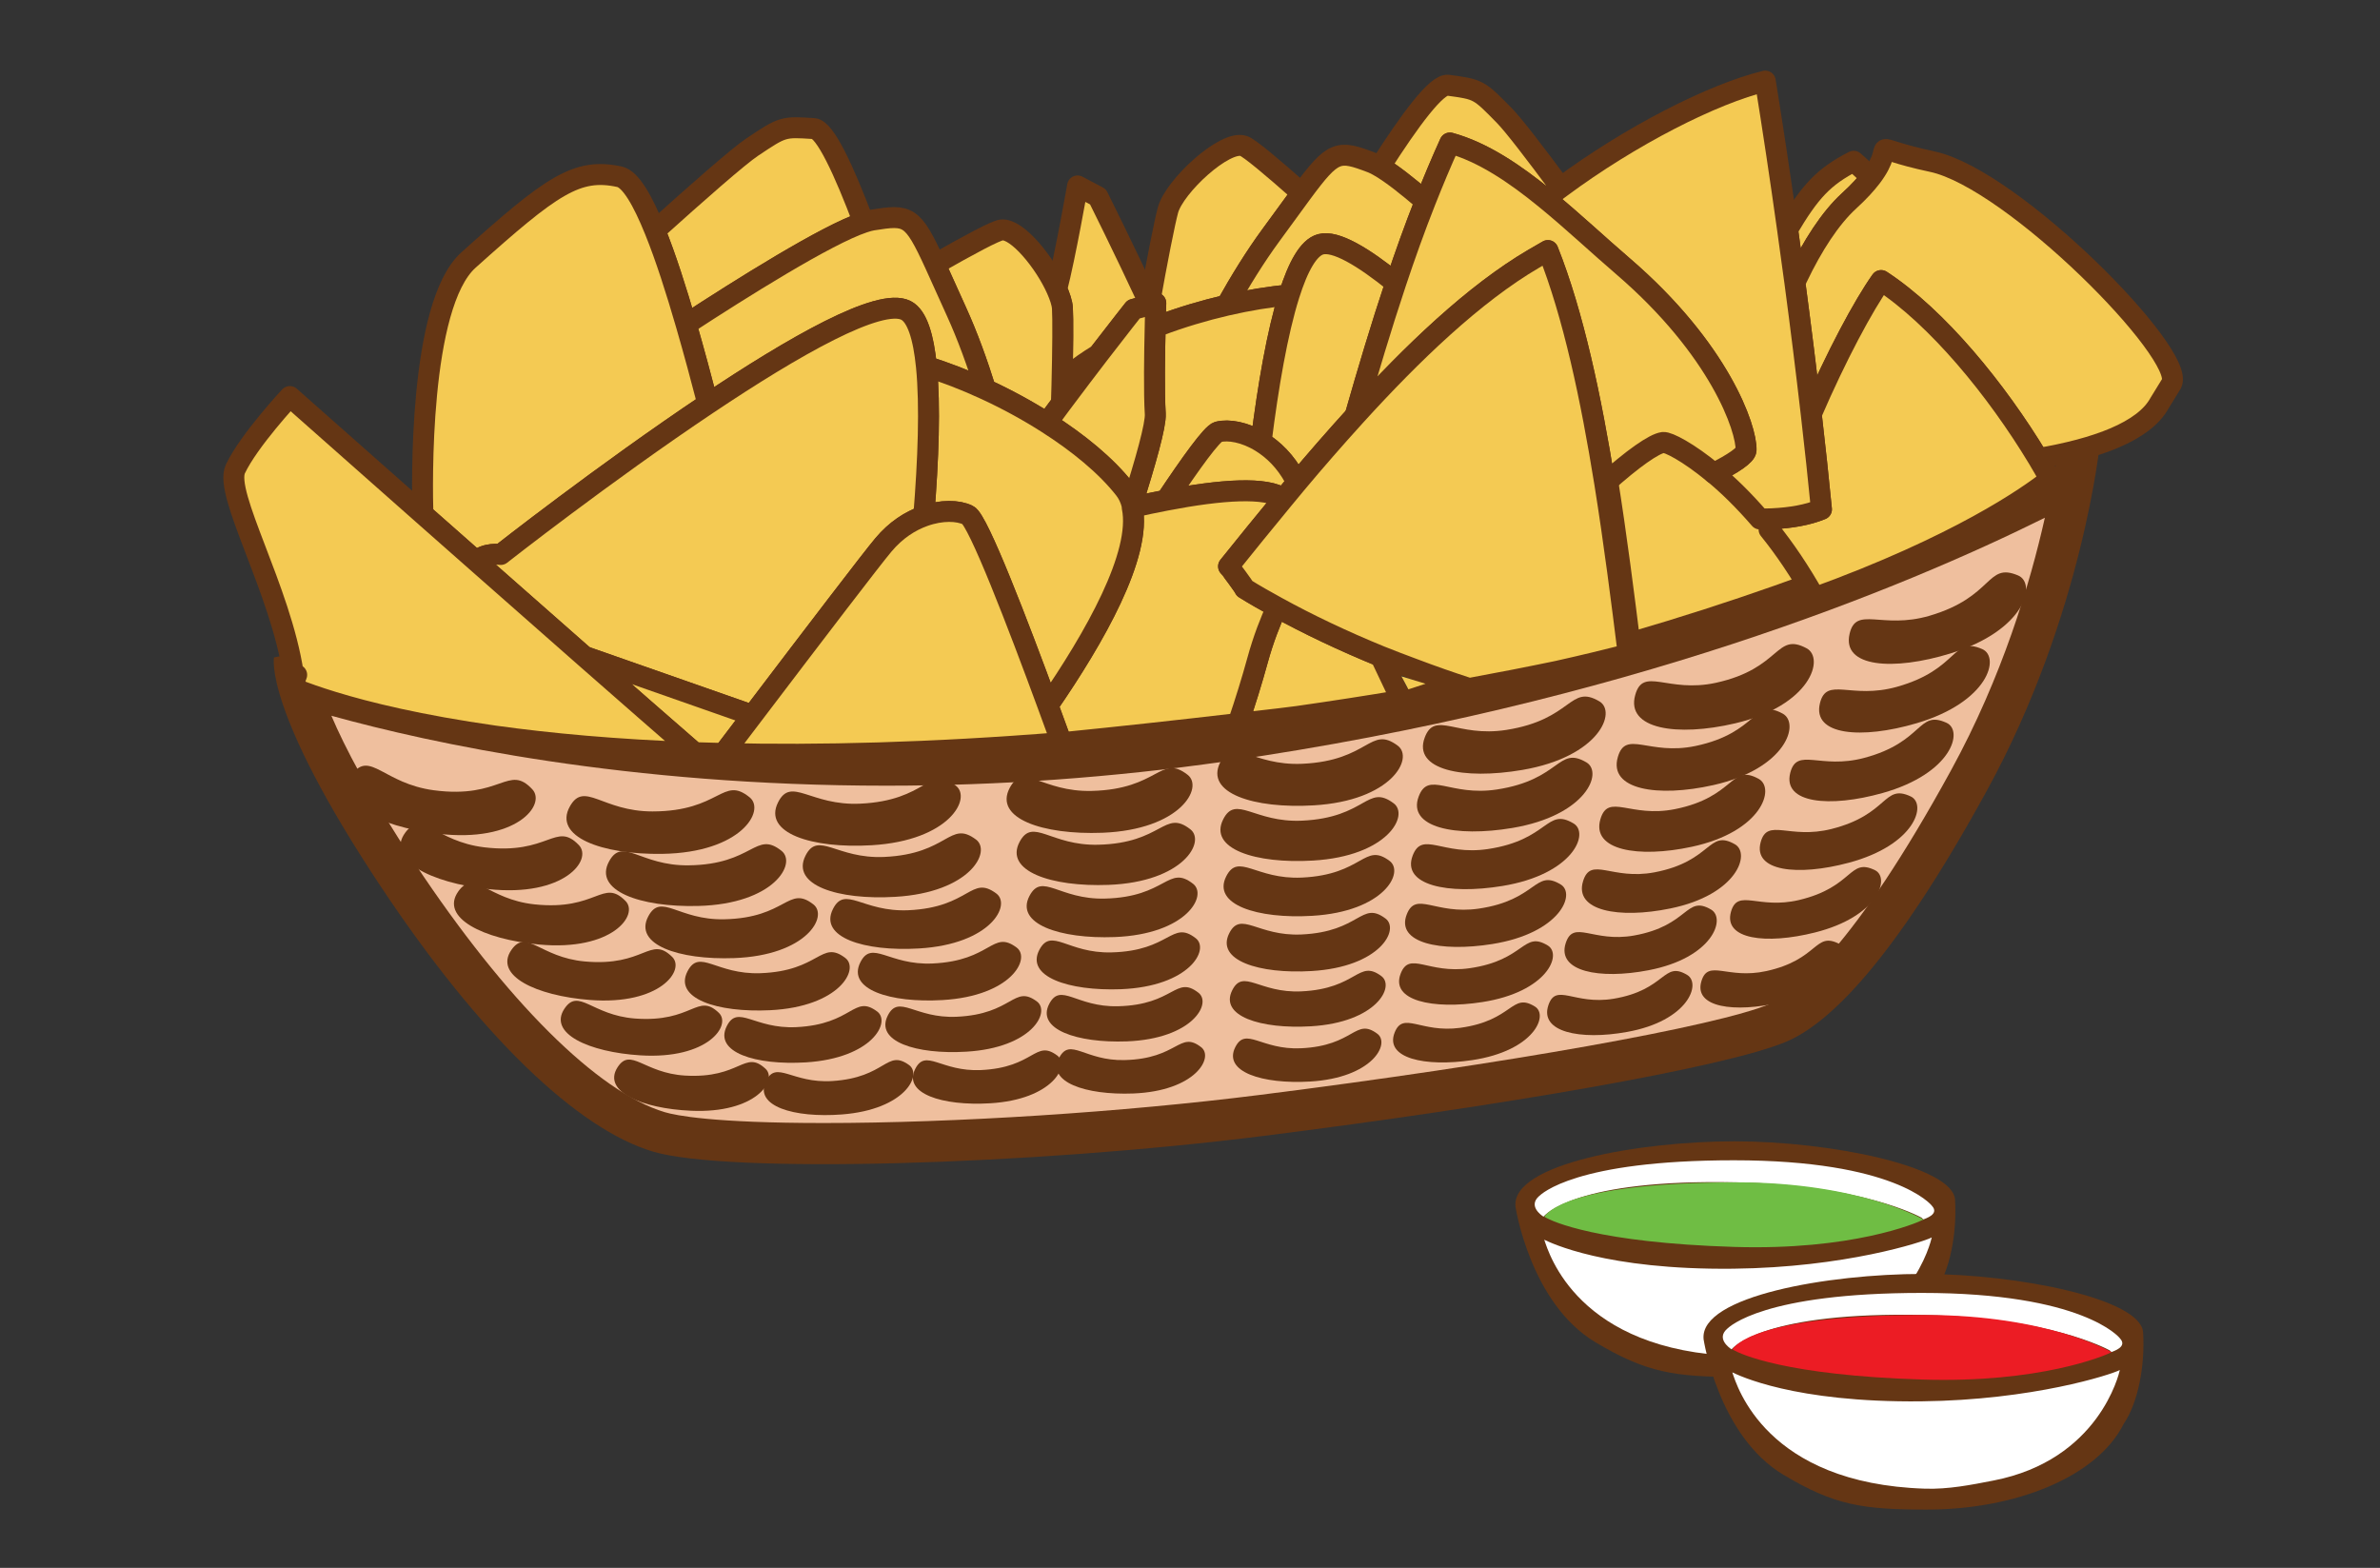 <?xml version="1.0" encoding="utf-8"?>
<!-- Generator: Adobe Illustrator 16.0.0, SVG Export Plug-In . SVG Version: 6.00 Build 0)  -->
<!DOCTYPE svg PUBLIC "-//W3C//DTD SVG 1.1//EN" "http://www.w3.org/Graphics/SVG/1.1/DTD/svg11.dtd">
<svg version="1.1" id="chips" xmlns="http://www.w3.org/2000/svg" xmlns:xlink="http://www.w3.org/1999/xlink" x="0px" y="0px"
	 width="126.5px" height="83.333px" viewBox="0 0 126.5 83.333" enable-background="new 0 0 126.5 83.333" xml:space="preserve">
<rect x="0" y="0" width="126.5" height="83.333" fill="#333333" stroke="none"/>
<g>
	
		<path fill="#F4CA53" stroke="#653614" stroke-width="1.113" stroke-linecap="round" stroke-linejoin="round" stroke-miterlimit="10" d="
		M94.149,27.812c-0.164-0.203-0.324-0.369-0.488-0.558c-0.87-1.007-1.701-1.815-2.45-2.43c-1.373-1.134-2.436-1.667-2.688-1.639
		c-0.481,0.062-1.612,0.854-3.103,2.191c0.499,3.117,0.892,6.241,1.245,9.069c3.865-0.979,7.149-2.004,9.909-3.006
		C95.793,30.047,94.969,28.827,94.149,27.812z"/>
	<g>
		<g>
			<path fill="#653614" d="M103.913,63.765c-0.106-1.775-6.625-3.105-11.731-3.105c-4.979,0-11.836,1.177-11.633,3.453v0.015
				c0,0,0.773,5.135,4.254,7.214c2.714,1.619,4.19,1.839,7.571,1.844c4.753,0.007,9.097-1.736,10.505-4.552
				C103.649,67.5,104.02,65.541,103.913,63.765z"/>
			<path fill="#FFFFFF" d="M95.968,71.641c-1.198,0.231-2.418,0.473-3.655,0.434c-8.463-0.273-9.988-5.462-10.234-6.184
				c0.31,0.146,3.252,1.615,10.052,1.54c5.931-0.065,10.071-1.417,10.545-1.661C102.629,65.969,101.567,70.548,95.968,71.641z"/>
			<path fill="#FFFFFF" d="M102.683,64.086c-0.036-0.056-1.976-2.418-10.527-2.418c-8.427,0-10.221,1.788-10.359,1.911
				c-0.563,0.507,0.082,0.984,0.242,1.086c0.101-0.112,1.719-2.013,10.26-1.825c6.615,0.146,9.632,1.771,9.835,1.879
				c0.021,0.017,0.09,0.095,0.104,0.091C102.312,64.771,103.107,64.541,102.683,64.086z"/>
			<path fill="#6FBD44" d="M92.341,62.84c-9.229,0-10.16,1.713-10.263,1.825c0.021,0.008,0.035,0.021,0.05,0.03
				c0.37,0.222,2.785,1.354,10.049,1.578c6.237,0.192,9.671-1.255,10.057-1.453C102.212,64.792,98.799,62.84,92.341,62.84z"/>
		</g>
		<g>
			<path fill="#653614" d="M113.909,70.813c-0.107-1.774-6.622-3.104-11.729-3.104c-4.979,0-11.836,1.177-11.633,3.452v0.014
				c0,0,0.771,5.136,4.255,7.215c2.713,1.619,4.187,1.838,7.57,1.844c4.754,0.009,9.094-1.737,10.502-4.551
				C113.645,74.549,114.016,72.589,113.909,70.813z"/>
			<path fill="#FFFFFF" d="M105.963,78.688c-1.198,0.234-2.414,0.475-3.651,0.434c-8.462-0.271-9.992-5.461-10.238-6.182
				c0.313,0.146,3.252,1.615,10.053,1.54c5.934-0.067,10.07-1.419,10.545-1.663C112.628,73.017,111.562,77.596,105.963,78.688z"/>
			<path fill="#FFFFFF" d="M112.678,71.134c-0.032-0.055-1.976-2.416-10.526-2.416c-8.424,0-10.221,1.789-10.356,1.91
				c-0.566,0.506,0.082,0.986,0.239,1.088c0.1-0.112,1.719-2.014,10.26-1.826c6.614,0.146,9.632,1.771,9.835,1.879
				c0.021,0.015,0.089,0.095,0.104,0.09C112.311,71.819,113.106,71.589,112.678,71.134z"/>
			<path fill="#EC1C24" d="M102.336,69.89c-9.229,0-10.159,1.714-10.259,1.826c0.018,0.005,0.032,0.021,0.05,0.028
				c0.371,0.221,2.785,1.354,10.045,1.578c6.237,0.194,9.672-1.254,10.061-1.453C112.211,71.842,108.798,69.89,102.336,69.89z"/>
		</g>
	</g>
	<g>
		<path fill="#653614" d="M14.844,34.887c0,0,20.64,7.625,49.932,3.42c29.292-4.204,46.851-14.845,46.851-14.845
			s-0.906,9.218-6.005,18.527c-5.097,9.309-8.495,12.459-10.691,13.381c-3.263,1.371-15.195,3.417-27.714,4.996
			c-12.519,1.58-28.573,2.019-32.513,0.84c-4.019-1.201-9.188-6.144-14.468-14.093c-6.258-9.422-5.672-12.172-5.672-12.172
			L14.844,34.887z"/>
		<path fill="#EFBF9E" d="M43.793,59.688c-5.895,0-7.883-0.403-8.464-0.578c-3.568-1.068-8.405-5.882-13.271-13.207
			c-2.452-3.694-3.755-6.242-4.445-7.862c5.322,1.476,15.68,3.718,29.503,3.718c5.973,0,12.02-0.432,17.969-1.285
			c21.236-3.048,36.207-9.284,43.603-12.957c-0.788,3.507-2.271,8.467-4.985,13.42c-5.185,9.467-8.252,11.844-9.617,12.417
			c-2.846,1.193-14.008,3.185-27.142,4.842C59.651,59.115,50.78,59.688,43.793,59.688z"/>
		<g>
			<g>
				<path fill="#653614" d="M46.328,44.924c4.154-0.246,5.342-2.52,4.468-3.172c-1.475-1.101-1.503,0.802-5.082,0.963
					c-2.649,0.119-3.659-1.461-4.358-0.073C40.535,44.273,43.147,45.113,46.328,44.924z"/>
				<path fill="#653614" d="M47.587,47.666c3.989-0.235,5.128-2.418,4.288-3.045c-1.414-1.056-1.44,0.77-4.878,0.925
					c-2.543,0.114-3.511-1.401-4.183-0.069C42.026,47.042,44.533,47.848,47.587,47.666z"/>
				<path fill="#653614" d="M48.846,50.41c3.823-0.227,4.916-2.318,4.112-2.919c-1.357-1.013-1.384,0.738-4.675,0.887
					c-2.437,0.108-3.368-1.343-4.01-0.066C43.517,49.812,45.92,50.583,48.846,50.41z"/>
				<path fill="#653614" d="M50.104,53.152c3.655-0.216,4.702-2.216,3.932-2.79c-1.298-0.969-1.321,0.706-4.472,0.847
					c-2.331,0.105-3.22-1.285-3.835-0.064C45.007,52.58,47.305,53.318,50.104,53.152z"/>
				<path fill="#653614" d="M51.363,55.896c3.49-0.207,4.488-2.116,3.753-2.666c-1.239-0.923-1.262,0.675-4.269,0.81
					c-2.225,0.101-3.074-1.227-3.662-0.061C46.498,55.35,48.692,56.056,51.363,55.896z"/>
				<path fill="#653614" d="M52.622,58.639c3.324-0.196,4.274-2.015,3.575-2.537c-1.18-0.879-1.202,0.642-4.065,0.771
					c-2.12,0.095-2.928-1.168-3.487-0.06C47.988,58.118,50.078,58.79,52.622,58.639z"/>
			</g>
			<g>
				<path fill="#653614" d="M58.594,44.261c4.16-0.162,5.392-2.411,4.532-3.079c-1.453-1.132-1.521,0.769-5.101,0.855
					c-2.653,0.066-3.627-1.535-4.358-0.16C52.813,43.488,55.409,44.382,58.594,44.261z"/>
				<path fill="#653614" d="M58.92,47.031c3.992-0.155,5.176-2.312,4.349-2.954c-1.394-1.086-1.458,0.738-4.894,0.82
					c-2.544,0.063-3.48-1.474-4.182-0.153C53.373,46.291,55.866,47.147,58.92,47.031z"/>
				<path fill="#653614" d="M59.246,49.804c3.827-0.149,4.958-2.216,4.167-2.831c-1.335-1.04-1.398,0.708-4.688,0.786
					c-2.439,0.061-3.334-1.41-4.005-0.146C53.935,49.095,56.322,49.914,59.246,49.804z"/>
				<path fill="#653614" d="M59.574,52.576c3.655-0.145,4.739-2.12,3.983-2.708c-1.277-0.993-1.337,0.676-4.482,0.751
					c-2.331,0.061-3.188-1.349-3.83-0.14C54.495,51.896,56.778,52.68,59.574,52.576z"/>
				<path fill="#653614" d="M59.9,55.348c3.49-0.138,4.524-2.022,3.8-2.584c-1.218-0.948-1.275,0.646-4.276,0.717
					c-2.222,0.057-3.04-1.285-3.651-0.134C55.056,54.698,57.233,55.447,59.9,55.348z"/>
				<path fill="#653614" d="M60.229,58.118c3.32-0.13,4.304-1.924,3.616-2.459c-1.159-0.902-1.214,0.615-4.071,0.683
					c-2.115,0.054-2.892-1.225-3.475-0.128C55.616,57.501,57.689,58.213,60.229,58.118z"/>
			</g>
			<g>
				<path fill="#653614" d="M92.216,38.447c4.037-0.943,4.782-3.47,3.805-3.992c-1.654-0.881-1.33,1.071-4.817,1.835
					c-2.582,0.563-3.865-0.887-4.29,0.65C86.408,38.75,89.128,39.17,92.216,38.447z"/>
				<path fill="#653614" d="M91.068,41.727c3.884-0.872,4.618-3.291,3.684-3.799c-1.579-0.859-1.283,1.017-4.636,1.721
					c-2.485,0.52-3.705-0.882-4.126,0.589C85.488,41.97,88.097,42.396,91.068,41.727z"/>
				<path fill="#653614" d="M89.919,45.006c3.727-0.799,4.454-3.109,3.562-3.607c-1.505-0.836-1.237,0.963-4.457,1.606
					c-2.382,0.477-3.541-0.877-3.958,0.528C84.571,45.189,87.067,45.621,89.919,45.006z"/>
				<path fill="#653614" d="M88.772,48.286c3.573-0.727,4.29-2.931,3.44-3.414c-1.43-0.816-1.194,0.909-4.278,1.492
					c-2.283,0.432-3.378-0.875-3.791,0.468C83.655,48.409,86.037,48.847,88.772,48.286z"/>
				<path fill="#653614" d="M87.624,51.567c3.42-0.656,4.126-2.751,3.323-3.224c-1.358-0.794-1.151,0.855-4.101,1.38
					c-2.187,0.389-3.213-0.872-3.627,0.405C82.738,51.63,85.006,52.073,87.624,51.567z"/>
				<path fill="#653614" d="M86.475,54.848c3.263-0.584,3.962-2.572,3.202-3.03c-1.283-0.772-1.105,0.8-3.923,1.266
					c-2.086,0.344-3.049-0.868-3.455,0.342C81.818,54.85,83.975,55.299,86.475,54.848z"/>
			</g>
			<g>
				<path fill="#653614" d="M103.674,34.729c3.979-1.225,4.593-3.716,3.591-4.144c-1.697-0.719-1.273,1.137-4.711,2.143
					c-2.546,0.745-3.901-0.551-4.247,0.963C97.894,35.474,100.632,35.667,103.674,34.729z"/>
				<path fill="#653614" d="M101.874,38.438c3.83-1.133,4.446-3.515,3.487-3.938c-1.619-0.708-1.23,1.077-4.539,2.004
					c-2.454,0.688-3.741-0.572-4.091,0.878C96.318,39.088,98.942,39.304,101.874,38.438z"/>
				<path fill="#653614" d="M100.069,42.146c3.684-1.037,4.308-3.314,3.392-3.729c-1.541-0.701-1.195,1.018-4.376,1.865
					c-2.357,0.628-3.573-0.593-3.93,0.791C94.738,42.702,97.251,42.941,100.069,42.146z"/>
				<path fill="#653614" d="M98.264,45.854c3.538-0.945,4.162-3.113,3.295-3.523c-1.465-0.688-1.155,0.958-4.211,1.728
					c-2.261,0.571-3.409-0.614-3.766,0.703C93.162,46.316,95.561,46.578,98.264,45.854z"/>
				<path fill="#653614" d="M96.463,49.562c3.388-0.849,4.016-2.91,3.195-3.312c-1.391-0.68-1.12,0.896-4.044,1.587
					c-2.172,0.512-3.248-0.635-3.608,0.616C91.585,49.931,93.871,50.214,96.463,49.562z"/>
				<path fill="#653614" d="M94.659,53.271c3.245-0.757,3.873-2.709,3.096-3.106c-1.312-0.669-1.077,0.836-3.876,1.448
					c-2.075,0.454-3.085-0.656-3.445,0.531C90.005,53.545,92.181,53.852,94.659,53.271z"/>
			</g>
			<g>
				<path fill="#653614" d="M80.916,40.921c4.101-0.702,5.032-3.093,4.091-3.646c-1.587-0.931-1.405,0.965-4.946,1.52
					c-2.621,0.41-3.798-1.049-4.336,0.408C75.086,40.916,77.774,41.459,80.916,40.921z"/>
				<path fill="#653614" d="M80.38,44.006c3.94-0.662,4.843-2.953,3.94-3.486c-1.522-0.898-1.352,0.92-4.753,1.44
					c-2.518,0.386-3.641-1.02-4.163,0.377C74.787,43.98,77.368,44.512,80.38,44.006z"/>
				<path fill="#653614" d="M79.849,47.09c3.78-0.618,4.65-2.812,3.787-3.325c-1.455-0.868-1.298,0.876-4.557,1.362
					c-2.415,0.36-3.487-0.989-3.993,0.346C74.487,47.046,76.958,47.564,79.849,47.09z"/>
				<path fill="#653614" d="M79.315,50.175c3.619-0.579,4.461-2.673,3.637-3.167c-1.387-0.836-1.244,0.833-4.364,1.286
					c-2.312,0.335-3.332-0.96-3.82,0.313C74.189,50.112,76.547,50.617,79.315,50.175z"/>
				<path fill="#653614" d="M78.783,53.26c3.456-0.537,4.269-2.532,3.484-3.007c-1.319-0.804-1.191,0.788-4.172,1.209
					c-2.207,0.309-3.175-0.933-3.647,0.282C73.89,53.178,76.141,53.67,78.783,53.26z"/>
				<path fill="#653614" d="M78.251,56.344c3.295-0.495,4.076-2.391,3.331-2.848c-1.252-0.771-1.138,0.746-3.977,1.133
					c-2.104,0.283-3.021-0.902-3.478,0.251C73.59,56.242,75.732,56.722,78.251,56.344z"/>
			</g>
			<g>
				<path fill="#653614" d="M69.825,42.804c4.154-0.246,5.342-2.519,4.468-3.171c-1.475-1.101-1.503,0.802-5.081,0.962
					c-2.649,0.119-3.659-1.459-4.357-0.073C64.032,42.153,66.644,42.993,69.825,42.804z"/>
				<path fill="#653614" d="M69.788,45.738c3.986-0.235,5.127-2.417,4.287-3.043c-1.415-1.058-1.442,0.77-4.878,0.923
					c-2.542,0.114-3.512-1.401-4.183-0.071C64.225,45.114,66.733,45.921,69.788,45.738z"/>
				<path fill="#653614" d="M69.748,48.675c3.823-0.226,4.914-2.317,4.111-2.918c-1.356-1.012-1.383,0.738-4.675,0.886
					c-2.438,0.11-3.366-1.345-4.009-0.065C64.419,48.076,66.822,48.85,69.748,48.675z"/>
				<path fill="#653614" d="M69.71,51.61c3.657-0.216,4.7-2.217,3.932-2.791c-1.298-0.968-1.323,0.706-4.472,0.848
					c-2.332,0.104-3.22-1.284-3.835-0.064C64.613,51.04,66.912,51.777,69.71,51.61z"/>
				<path fill="#653614" d="M69.671,54.547c3.491-0.207,4.487-2.116,3.753-2.666c-1.237-0.922-1.261,0.674-4.269,0.81
					c-2.225,0.1-3.073-1.227-3.66-0.061C64.806,54.001,67,54.705,69.671,54.547z"/>
				<path fill="#653614" d="M69.634,57.483c3.323-0.198,4.273-2.017,3.574-2.539c-1.181-0.879-1.202,0.642-4.065,0.771
					c-2.119,0.096-2.927-1.168-3.487-0.058C65,56.963,67.089,57.633,69.634,57.483z"/>
			</g>
			<g>
				<path fill="#653614" d="M35.2,45.382c4.201-0.064,5.499-2.304,4.648-3.001c-1.439-1.175-1.551,0.744-5.167,0.746
					c-2.678,0.003-3.625-1.636-4.392-0.266C29.388,44.469,31.984,45.432,35.2,45.382z"/>
				<path fill="#653614" d="M37.11,48.151c4.032-0.104,5.256-2.265,4.433-2.926c-1.393-1.113-1.481,0.729-4.951,0.767
					c-2.571,0.03-3.495-1.534-4.217-0.213C31.524,47.333,34.025,48.231,37.11,48.151z"/>
				<path fill="#653614" d="M39.021,50.922c3.862-0.143,5.012-2.226,4.215-2.851c-1.346-1.051-1.41,0.715-4.735,0.788
					c-2.462,0.055-3.365-1.433-4.042-0.159C33.66,50.198,36.067,51.03,39.021,50.922z"/>
				<path fill="#653614" d="M40.933,53.692c3.691-0.182,4.766-2.188,3.998-2.775c-1.3-0.99-1.342,0.696-4.52,0.808
					c-2.354,0.082-3.232-1.33-3.867-0.104C35.796,53.062,38.108,53.83,40.933,53.692z"/>
				<path fill="#653614" d="M42.842,56.464c3.523-0.224,4.525-2.15,3.782-2.703c-1.251-0.931-1.271,0.685-4.304,0.831
					c-2.247,0.106-3.103-1.23-3.692-0.052C37.932,55.925,40.15,56.629,42.842,56.464z"/>
				<path fill="#653614" d="M44.754,59.232c3.352-0.26,4.279-2.109,3.564-2.626c-1.207-0.867-1.202,0.668-4.088,0.851
					c-2.138,0.134-2.972-1.129-3.518,0.001C40.068,58.788,42.191,59.429,44.754,59.232z"/>
			</g>
			<g>
				<path fill="#653614" d="M23.27,44.311c4.185,0.501,5.777-1.55,5.023-2.36c-1.271-1.361-1.642,0.531-5.24,0.05
					c-2.66-0.358-3.384-2.117-4.333-0.859C17.609,42.618,20.064,43.926,23.27,44.311z"/>
				<path fill="#653614" d="M25.962,47.256c4.037,0.432,5.545-1.563,4.809-2.336c-1.241-1.294-1.576,0.533-5.048,0.112
					c-2.566-0.313-3.286-1.998-4.185-0.775C20.485,45.692,22.869,46.925,25.962,47.256z"/>
				<path fill="#653614" d="M28.655,50.201c3.889,0.36,5.313-1.577,4.595-2.311c-1.208-1.23-1.508,0.535-4.853,0.175
					c-2.473-0.268-3.188-1.879-4.035-0.691C23.368,48.771,25.675,49.924,28.655,50.201z"/>
				<path fill="#653614" d="M31.347,53.147c3.741,0.292,5.083-1.593,4.383-2.286c-1.182-1.164-1.442,0.535-4.663,0.239
					c-2.378-0.224-3.088-1.762-3.887-0.61C26.246,51.848,28.48,52.921,31.347,53.147z"/>
				<path fill="#653614" d="M34.04,56.091c3.593,0.223,4.852-1.604,4.169-2.259c-1.15-1.099-1.376,0.536-4.468,0.301
					c-2.286-0.178-2.99-1.644-3.739-0.523C29.125,54.923,31.287,55.92,34.04,56.091z"/>
				<path fill="#653614" d="M36.732,59.036c3.445,0.153,4.62-1.619,3.955-2.233c-1.12-1.033-1.309,0.536-4.275,0.363
					c-2.191-0.132-2.89-1.524-3.589-0.44C32.005,58,34.091,58.919,36.732,59.036z"/>
			</g>
		</g>
	</g>
	
		<path fill="#F4CA53" stroke="#653614" stroke-width="1.113" stroke-linecap="round" stroke-linejoin="round" stroke-miterlimit="10" d="
		M77.064,7.6c1.755,0.48,3.459,1.637,5.093,2.971c0.26-0.203,0.527-0.403,0.795-0.601c-1.315-1.776-2.5-3.325-2.992-3.824
		c-1.365-1.395-1.365-1.395-2.995-1.616c-0.599-0.083-2.035,1.854-3.613,4.333c0.608,0.353,1.453,1.016,2.405,1.836
		C76.169,9.654,76.601,8.619,77.064,7.6z"/>
	
		<path fill="#F4CA53" stroke="#653614" stroke-width="1.113" stroke-linecap="round" stroke-linejoin="round" stroke-miterlimit="10" d="
		M61.432,16.109c0,0-0.009,0.278-0.021,0.713c0.073,0.159,0.146,0.317,0.219,0.476c1.159-0.437,2.374-0.799,3.566-1.075
		c0.715-1.28,1.508-2.573,2.366-3.741c0.68-0.926,1.186-1.628,1.621-2.218c-1.554-1.376-2.78-2.407-3.083-2.507
		c-1.007-0.328-3.669,2.14-4.019,3.402c-0.166,0.599-0.597,2.767-0.986,4.978c0.009,0.02,0.018,0.04,0.027,0.059L61.432,16.109z"/>
	
		<path fill="#F4CA53" stroke="#653614" stroke-width="1.113" stroke-linecap="round" stroke-linejoin="round" stroke-miterlimit="10" d="
		M65.196,16.223c1.155-0.266,2.286-0.453,3.322-0.544c0.474-1.505,1.028-2.518,1.676-2.694c0.784-0.214,2.237,0.642,3.99,2.062
		c0.488-1.466,1.007-2.919,1.572-4.347c-0.952-0.82-1.797-1.483-2.405-1.836c-0.158-0.093-0.311-0.175-0.434-0.221
		c-1.786-0.678-2.036-0.679-3.734,1.623c-0.436,0.59-0.941,1.292-1.621,2.218C66.705,13.65,65.911,14.943,65.196,16.223z"/>
	
		<path fill="#F4CA53" stroke="#653614" stroke-width="1.113" stroke-linecap="round" stroke-linejoin="round" stroke-miterlimit="10" d="
		M56.443,20.467c0.126-0.21,0.257-0.417,0.44-0.571c0.444-0.373,0.952-0.726,1.505-1.059c1.087-1.412,1.865-2.396,1.865-2.396
		l0.869-0.244c-0.009-0.02-0.018-0.039-0.027-0.059c-1.409-3.027-2.737-5.681-2.737-5.681l-1.084-0.574c0,0-0.653,3.73-1.109,5.493
		c0.166,0.373,0.285,0.724,0.303,0.997C56.502,16.9,56.491,18.589,56.443,20.467z"/>
	
		<path fill="#F4CA53" stroke="#653614" stroke-width="1.113" stroke-linecap="round" stroke-linejoin="round" stroke-miterlimit="10" d="
		M61.404,21.997c0.037,0.583-0.51,2.53-1.239,4.816c0.012,0.046,0.005,0.104,0.014,0.151c0.617-0.139,1.216-0.266,1.795-0.376
		c1.341-2.013,2.454-3.552,2.774-3.632c0.549-0.139,1.421,0.005,2.28,0.537c0.373-2.969,0.861-5.823,1.489-7.813
		c-1.036,0.091-2.167,0.278-3.322,0.544c-1.193,0.276-2.407,0.638-3.566,1.075c-0.077,0.03-0.155,0.055-0.231,0.085
		C61.366,18.758,61.333,20.895,61.404,21.997z"/>
	
		<path fill="#F4CA53" stroke="#653614" stroke-width="1.113" stroke-linecap="round" stroke-linejoin="round" stroke-miterlimit="10" d="
		M67.029,23.492c0.652,0.403,1.3,1.022,1.792,1.942c0.028,0.054,0.069,0.132,0.112,0.216c0.984-1.177,2.025-2.368,3.092-3.543
		c0.679-2.377,1.384-4.737,2.159-7.061c-1.753-1.419-3.206-2.275-3.99-2.062c-0.647,0.177-1.202,1.189-1.676,2.694
		C67.89,17.669,67.402,20.523,67.029,23.492z"/>
	
		<path fill="#F4CA53" stroke="#653614" stroke-width="1.113" stroke-linecap="round" stroke-linejoin="round" stroke-miterlimit="10" d="
		M73.376,34.88c-1.99-0.813-3.862-1.705-5.51-2.612c-0.344,0.759-0.711,1.674-1.034,2.851c-0.285,1.041-0.64,2.188-1.031,3.336
		c0.744-0.086,1.458-0.166,2.224-0.259c0.329-0.039,0.626-0.08,0.95-0.119c1.877-0.268,3.716-0.553,5.515-0.854
		c-0.241-0.506-0.479-1.007-0.715-1.503C73.642,35.439,73.508,35.159,73.376,34.88z"/>
	
		<path fill="#F4CA53" stroke="#653614" stroke-width="1.113" stroke-linecap="round" stroke-linejoin="round" stroke-miterlimit="10" d="
		M67.029,23.492c-0.859-0.531-1.731-0.676-2.28-0.537c-0.321,0.081-1.434,1.619-2.774,3.632c2.957-0.567,5.347-0.731,6.249-0.081
		c0.237-0.289,0.466-0.567,0.71-0.857c-0.043-0.084-0.084-0.162-0.112-0.216C68.329,24.514,67.681,23.896,67.029,23.492z"/>
	
		<path fill="#F4CA53" stroke="#653614" stroke-width="1.113" stroke-linecap="round" stroke-linejoin="round" stroke-miterlimit="10" d="
		M45.904,11.821c-1.036-2.75-2.047-4.942-2.649-4.987c-1.641-0.107-1.641-0.107-3.265,0.977c-0.749,0.5-2.987,2.471-5.178,4.445
		c0.571,1.409,1.136,3.183,1.658,4.981C39.38,15.338,43.937,12.473,45.904,11.821z"/>
	
		<path fill="#F4CA53" stroke="#653614" stroke-width="1.113" stroke-linecap="round" stroke-linejoin="round" stroke-miterlimit="10" d="
		M52.383,20.697c1.111,0.513,2.222,1.114,3.267,1.781c0.255-0.35,0.51-0.694,0.765-1.034c0.011-0.328,0.02-0.654,0.029-0.977
		c0.048-1.878,0.059-3.566,0.025-4.094c-0.018-0.272-0.137-0.624-0.303-0.997c-0.626-1.416-2.102-3.245-2.935-3.154
		c-0.319,0.036-1.729,0.792-3.532,1.821c0.301,0.66,0.663,1.476,1.13,2.501C51.431,17.865,51.945,19.297,52.383,20.697z"/>
	
		<path fill="#F4CA53" stroke="#653614" stroke-width="1.113" stroke-linecap="round" stroke-linejoin="round" stroke-miterlimit="10" d="
		M37.624,21.463c4.573-3.06,9.142-5.672,10.529-4.966c0.597,0.305,0.933,1.412,1.089,2.985c0.997,0.303,2.065,0.717,3.142,1.214
		c-0.438-1.4-0.952-2.832-1.555-4.153c-0.467-1.025-0.829-1.842-1.13-2.501c-1.206-2.632-1.43-2.648-3.326-2.348
		c-0.13,0.021-0.294,0.067-0.469,0.126c-1.967,0.652-6.524,3.518-9.434,5.417C36.894,18.7,37.285,20.162,37.624,21.463z"/>
	
		<path fill="#F4CA53" stroke="#653614" stroke-width="1.113" stroke-linecap="round" stroke-linejoin="round" stroke-miterlimit="10" d="
		M59.767,25.99c0.188,0.239,0.317,0.516,0.398,0.822c0.729-2.286,1.276-4.233,1.239-4.816c-0.071-1.102-0.038-3.238-0.005-4.613
		c0.003-0.202,0.009-0.397,0.012-0.562c0.013-0.435,0.021-0.713,0.021-0.713l-0.31,0.087l-0.869,0.244c0,0-0.777,0.984-1.865,2.396
		c-0.59,0.77-1.27,1.664-1.974,2.607c-0.255,0.34-0.51,0.685-0.765,1.034C57.306,23.533,58.784,24.741,59.767,25.99z"/>
	
		<path fill="#F4CA53" stroke="#653614" stroke-width="1.113" stroke-linecap="round" stroke-linejoin="round" stroke-miterlimit="10" d="
		M65.802,38.456c0.391-1.148,0.746-2.295,1.031-3.336c0.323-1.177,0.69-2.092,1.034-2.851c-0.597-0.328-1.187-0.66-1.713-0.99
		c0.018-0.032-0.808-1.148-0.854-1.177c0.894-1.114,1.887-2.339,2.924-3.595c-0.902-0.651-3.292-0.487-6.249,0.081
		c-0.58,0.11-1.179,0.237-1.795,0.376c0.519,2.5-1.99,6.917-4.481,10.529c0.257,0.699,0.501,1.364,0.722,1.976
		c0.111-0.009,0.223-0.018,0.335-0.026C59.572,39.16,62.586,38.832,65.802,38.456z"/>
	
		<path fill="#F4CA53" stroke="#653614" stroke-width="1.113" stroke-linecap="round" stroke-linejoin="round" stroke-miterlimit="10" d="
		M49.099,27.431c0.95-0.342,1.834-0.305,2.346-0.054c0.541,0.26,2.655,5.77,4.252,10.115c2.491-3.612,5-8.029,4.481-10.529
		c-0.009-0.048-0.002-0.105-0.014-0.151c-0.081-0.307-0.21-0.583-0.398-0.822c-0.982-1.25-2.46-2.457-4.117-3.512
		c-1.045-0.667-2.156-1.268-3.267-1.781c-1.077-0.498-2.145-0.911-3.142-1.214C49.448,21.56,49.341,24.452,49.099,27.431z"/>
	
		<path fill="#F4CA53" stroke="#653614" stroke-width="1.113" stroke-linecap="round" stroke-linejoin="round" stroke-miterlimit="10" d="
		M26.613,29.471c0,0,5.51-4.329,11.01-8.007c-0.339-1.302-0.729-2.764-1.154-4.226c-0.522-1.799-1.087-3.573-1.658-4.981
		c-0.647-1.603-1.296-2.735-1.883-2.862c-2.268-0.492-3.607,0.46-8.027,4.425c-2.662,2.391-2.466,12.112-2.423,13.512
		c0.909,0.803,1.861,1.642,2.837,2.503C25.77,29.352,26.613,29.471,26.613,29.471z"/>
	
		<path fill="#F4CA53" stroke="#653614" stroke-width="1.113" stroke-linecap="round" stroke-linejoin="round" stroke-miterlimit="10" d="
		M46.947,28.968c0.67-0.803,1.43-1.277,2.152-1.537c0.242-2.979,0.349-5.872,0.143-7.949c-0.157-1.573-0.492-2.68-1.089-2.985
		c-1.387-0.706-5.956,1.906-10.529,4.966c-5.5,3.678-11.01,8.007-11.01,8.007s-0.843-0.119-1.298,0.364
		c1.9,1.676,3.876,3.417,5.738,5.052l8.942,3.134C43.395,33.543,46.346,29.681,46.947,28.968z"/>
	
		<path fill="#F4CA53" stroke="#653614" stroke-width="1.113" stroke-linecap="round" stroke-linejoin="round" stroke-miterlimit="10" d="
		M39.995,38.02l-8.942-3.134c2.232,1.959,4.288,3.76,5.854,5.117c0.503,0.018,1.027,0.03,1.549,0.043
		C38.975,39.363,39.489,38.685,39.995,38.02z"/>
	
		<path fill="#F4CA53" stroke="#653614" stroke-width="1.113" stroke-linecap="round" stroke-linejoin="round" stroke-miterlimit="10" d="
		M15.682,36.342c0.009,0.093,0.052,0.2,0.116,0.314c0.414,0.164,1.042,0.392,1.915,0.659c1.794,0.55,4.6,1.241,8.585,1.805
		c2.89,0.403,6.41,0.732,10.609,0.883c-1.565-1.357-3.622-3.158-5.854-5.117c-1.862-1.635-3.837-3.375-5.738-5.052
		c-0.976-0.861-1.928-1.701-2.837-2.503c-3.979-3.514-7.073-6.255-7.073-6.255s-2.183,2.339-2.894,3.848
		c-0.622,1.311,2.409,6.419,3.074,10.865c0.064,0.025,0.118,0.054,0.184,0.079C15.685,36.072,15.666,36.225,15.682,36.342z"/>
	
		<path fill="#F4CA53" stroke="#653614" stroke-width="1.113" stroke-linecap="round" stroke-linejoin="round" stroke-miterlimit="10" d="
		M55.698,37.493c-1.597-4.345-3.712-9.855-4.252-10.115c-0.512-0.251-1.396-0.289-2.346,0.054c-0.722,0.26-1.482,0.734-2.152,1.537
		c-0.601,0.713-3.552,4.575-6.952,9.052c-0.506,0.665-1.02,1.343-1.539,2.026c5.035,0.123,10.994-0.017,17.964-0.578
		C56.199,38.857,55.955,38.192,55.698,37.493z"/>
	
		<path fill="#F4CA53" stroke="#653614" stroke-width="1.113" stroke-linecap="round" stroke-linejoin="round" stroke-miterlimit="10" d="
		M95.537,14.729c0.802-1.676,1.74-3.135,2.742-4.051c0.549-0.501,0.913-0.911,1.181-1.259c-0.571-0.535-0.935-0.849-0.935-0.849
		c-1.623,0.834-2.329,1.625-3.513,3.62c0.114,0.81,0.225,1.623,0.335,2.439C95.412,14.656,95.476,14.699,95.537,14.729z"/>
	
		<path fill="#F4CA53" stroke="#653614" stroke-width="1.113" stroke-linecap="round" stroke-linejoin="round" stroke-miterlimit="10" d="
		M98.279,10.678c-1.002,0.917-1.94,2.375-2.742,4.051c-0.047,0.094-0.093,0.189-0.136,0.287c0.313,2.346,0.606,4.7,0.87,6.995
		c1.33-3.086,2.771-5.775,3.712-7.1c2.988,1.954,6.131,5.79,8.345,9.461c3.096-0.524,5.624-1.438,6.447-2.935l0.649-1.056
		c0.773-1.544-8.42-10.866-12.717-11.789c-3.887-0.828-1.74-1.146-3.248,0.827C99.192,9.767,98.828,10.177,98.279,10.678z"/>
	
		<path fill="#F4CA53" stroke="#653614" stroke-width="1.113" stroke-linecap="round" stroke-linejoin="round" stroke-miterlimit="10" d="
		M99.983,14.911c-0.941,1.325-2.382,4.014-3.712,7.1c0.2,1.735,0.385,3.436,0.542,5.06c-0.731,0.301-1.626,0.457-2.617,0.503
		c-0.061,0.191-0.11,0.378-0.168,0.569c0.824,1.015,1.647,2.234,2.429,3.626c7.631-2.771,11.325-5.358,12.506-6.291
		c-0.203-0.369-0.41-0.734-0.635-1.107C106.114,20.7,102.971,16.865,99.983,14.911z"/>
	
		<path fill="#F4CA53" stroke="#653614" stroke-width="1.113" stroke-linecap="round" stroke-linejoin="round" stroke-miterlimit="10" d="
		M86.261,14.147c5.156,4.433,6.583,8.655,6.544,9.774c-0.011,0.257-0.656,0.701-1.716,1.232c0.749,0.615,1.58,1.423,2.45,2.43
		c0.225,0,0.442,0,0.656-0.011c0.991-0.046,1.886-0.202,2.617-0.503c-0.157-1.624-0.342-3.325-0.542-5.06
		c-0.264-2.295-0.557-4.648-0.87-6.995c-0.018-0.13-0.035-0.257-0.054-0.387c-0.11-0.816-0.221-1.629-0.335-2.439
		c-0.382-2.732-0.784-5.403-1.184-7.877c-2.771,0.67-7.161,2.899-10.877,5.657c-0.268,0.198-0.535,0.398-0.795,0.601
		C83.586,11.737,84.963,13.035,86.261,14.147z"/>
	
		<path fill="#F4CA53" stroke="#653614" stroke-width="1.113" stroke-linecap="round" stroke-linejoin="round" stroke-miterlimit="10" d="
		M72.025,22.107c3.038-3.345,6.327-6.501,9.508-8.362l0.741-0.428c1.352,3.388,2.297,7.863,3.024,12.39
		c1.49-1.337,2.621-2.129,3.103-2.191c0.257-0.029,1.315,0.504,2.688,1.639c1.06-0.531,1.705-0.976,1.716-1.232
		c0.039-1.12-1.388-5.342-6.544-9.774c-1.298-1.112-2.675-2.411-4.104-3.577C80.523,9.237,78.819,8.08,77.064,7.6
		c-0.463,1.019-0.895,2.054-1.308,3.099c-0.565,1.428-1.084,2.881-1.572,4.347C73.409,17.37,72.704,19.73,72.025,22.107z"/>
	
		<path fill="#F4CA53" stroke="#653614" stroke-width="1.113" stroke-linecap="round" stroke-linejoin="round" stroke-miterlimit="10" d="
		M85.298,25.707c-0.728-4.527-1.673-9.002-3.024-12.39l-0.741,0.428c-3.181,1.861-6.47,5.018-9.508,8.362
		c-1.066,1.175-2.107,2.366-3.092,3.543c-0.244,0.291-0.473,0.569-0.71,0.857c-1.037,1.255-2.03,2.48-2.924,3.595
		c0.046,0.028,0.872,1.145,0.854,1.177c0.526,0.33,1.116,0.662,1.713,0.99c1.647,0.907,3.52,1.799,5.51,2.612
		c0.568,0.232,1.151,0.446,1.731,0.665c0.99,0.375,1.985,0.724,2.983,1.047c1.608-0.296,3.185-0.603,4.704-0.92
		c1.312-0.293,2.553-0.592,3.751-0.897C86.194,31.947,85.797,28.824,85.298,25.707z"/>
	<polygon fill="#F4CA53" points="74.491,35.949 74.858,36.637 75.769,36.341 	"/>
</g>
</svg>
